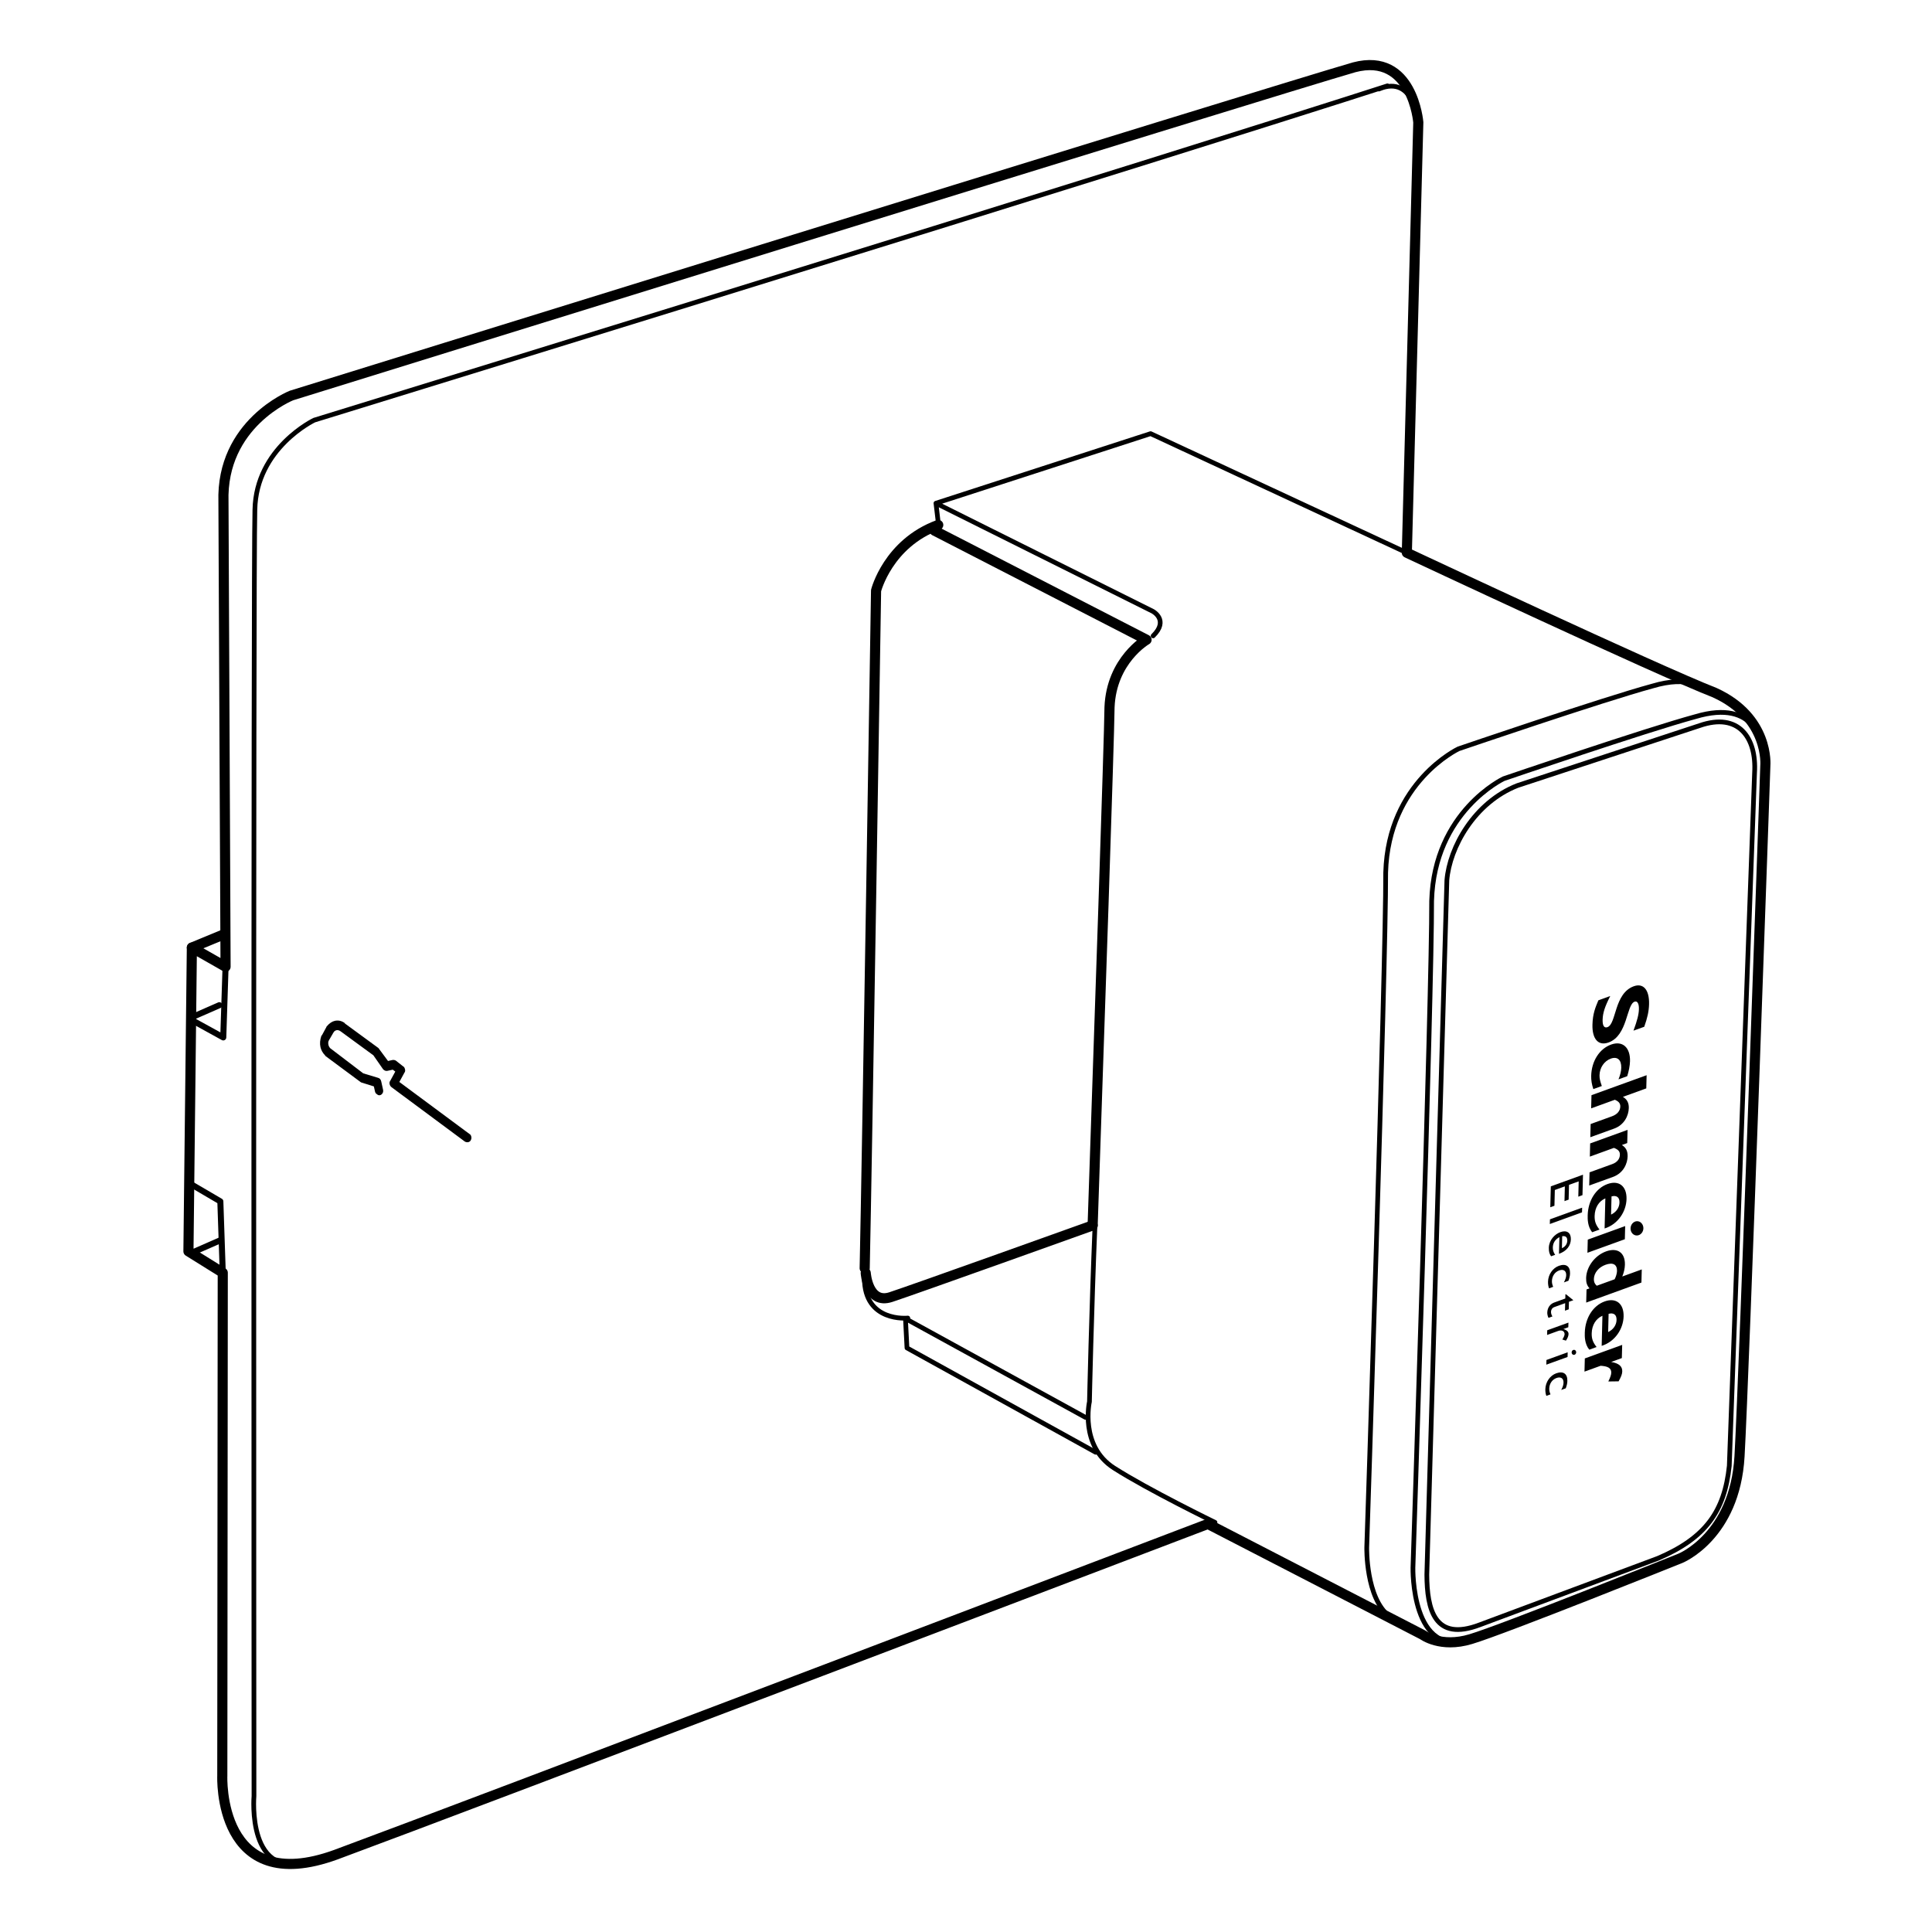 <?xml version="1.0" encoding="utf-8"?>
<!-- Generator: Adobe Illustrator 23.0.3, SVG Export Plug-In . SVG Version: 6.00 Build 0)  -->
<svg version="1.1" id="Layer_1" xmlns="http://www.w3.org/2000/svg" xmlns:xlink="http://www.w3.org/1999/xlink" x="0px" y="0px"
	 width="80px" height="80px" viewBox="0 0 80 80" style="enable-background:new 0 0 80 80;" xml:space="preserve">
<style type="text/css">
	.st0{fill:none;stroke:#000000;stroke-width:0.419;stroke-linecap:round;stroke-linejoin:round;stroke-miterlimit:10;}
	.st1{fill:none;stroke:#000000;stroke-width:0.195;stroke-linecap:round;stroke-linejoin:round;stroke-miterlimit:10;}
	.st2{fill:none;}
	.st3{fill:none;stroke:#000000;stroke-width:0.25;stroke-linecap:round;stroke-linejoin:round;stroke-miterlimit:10;}
</style>
<g>
	<path class="st0" d="M58.254,22.888l0.475-17.82c0,0-0.234-2.918-2.653-2.282c-3.082,0.884-44.006,13.591-44.006,13.591
		s-2.92,1.156-2.817,4.41C9.261,21.864,9.34,40.031,9.34,40.031l-1.395-0.794L7.803,51.815L9.224,52.7L9.205,73.532
		c0,0-0.215,5.065,4.713,3.262c5.492-2.03,36.099-13.691,36.099-13.691l8.897,4.593c0,0,0.737,0.554,1.985,0.177
		c1.346-0.399,8.683-3.347,8.683-3.347s2.258-0.907,2.448-4.226c0.19-3.319,1.069-28.6,1.069-28.6s0.177-1.985-2.099-3.019
		C68.647,27.765,58.254,22.888,58.254,22.888z"/>
</g>
<g>
	<path class="st1" d="M45.342,50.719c-0.147,3.514-0.23,7.321-0.23,7.321s-0.415,1.832,1.015,2.746s4.183,2.252,4.183,2.252
		 M58.751,5.165c0,0-0.159-2.115-1.657-1.478c1.324-0.497,1.367-0.301-44.082,13.71c0,0-2.41,1.146-2.458,3.716
		c-0.069,2.473-0.037,53.256-0.037,53.256s-0.321,3.655,2.425,2.64"/>
</g>
<g>
	<path class="st0" d="M38.699,21.975l8.778,4.516c0,0-1.455,0.833-1.534,2.796c-0.013,1.334-0.424,13.406-0.699,21.453"/>
</g>
<g>
	<path class="st1" d="M38.755,20.837l8.973,4.473c0,0,0.694,0.359,0.02,1.02 M58.254,22.888l-10.61-4.932l-8.888,2.881l0.118,0.998"
		/>
</g>
<g>
	<path class="st0" d="M35.805,52.514c0.094-4.219,0.471-28.059,0.471-28.059s0.491-1.952,2.575-2.718"/>
</g>
<g>
	<path class="st1" d="M72.926,30.918c0,0-0.138-2.018-2.731-1.241c-2.029,0.55-7.933,2.568-7.933,2.568s-2.877,1.351-2.981,5.06
		c0.015,3.785-0.774,27.614-0.774,27.614s-0.082,3.807,2.392,2.954 M70.108,28.31c-0.398-0.12-0.942-0.124-1.684,0.098
		c-2.054,0.556-8.029,2.599-8.029,2.599s-2.911,1.367-3.017,5.121c0.015,3.831-0.784,27.947-0.784,27.947s-0.045,2.099,0.938,2.852
		 M44.948,58.691L37.493,54.6l0.063,1.215l7.813,4.32 M37.591,54.578c0,0-1.801,0.192-1.798-1.652
		c-0.022-0.098,0.055-0.217,0.012-0.412"/>
</g>
<g>
	<path class="st0" d="M35.848,52.71c0,0,0.085,1.313,1.04,1c0.955-0.313,8.357-2.968,8.357-2.968"/>
</g>
<path class="st1" d="M62.836,32.527l7.543-2.482c1.617-0.561,2.364,0.503,2.274,1.956L71.606,60.7
	c-0.198,1.887-0.981,2.981-2.946,3.824l-7.38,2.753c-1.889,0.723-2.19-0.644-2.198-2.075l0.83-28.753
	C60.022,35.093,61.045,33.229,62.836,32.527z"/>
<path d="M65.225,56.083c-0.043,0.034-0.102,0.023-0.131-0.024c-0.029-0.048-0.018-0.114,0.026-0.147
	c0.043-0.033,0.101-0.023,0.131,0.025C65.279,55.984,65.268,56.049,65.225,56.083 M64.914,55.996l-0.005,0.194l-0.879,0.318
	l0.005-0.194L64.914,55.996z M64.647,57.555c0.071-0.136,0.093-0.218,0.095-0.303c0.004-0.178-0.114-0.256-0.291-0.192
	c-0.182,0.066-0.295,0.237-0.3,0.438c-0.002,0.084,0.016,0.155,0.052,0.24L64.032,57.8c-0.026-0.057-0.046-0.173-0.043-0.276
	c0.007-0.294,0.192-0.565,0.45-0.658c0.29-0.105,0.469,0.016,0.462,0.315c-0.003,0.114-0.028,0.198-0.067,0.306L64.647,57.555z
	 M64.94,54.959l-0.203,0.074c0.153,0.046,0.215,0.116,0.213,0.208c-0.002,0.079-0.037,0.166-0.108,0.272l-0.149-0.047
	c0.053-0.078,0.091-0.168,0.093-0.214c0.003-0.134-0.115-0.194-0.266-0.14l-0.458,0.166l0.005-0.194l0.879-0.318L64.94,54.959z
	 M64.966,53.904l-0.008,0.312l-0.156,0.057l0.008-0.312l-0.45,0.163c-0.103,0.037-0.135,0.132-0.136,0.189
	c-0.002,0.07,0.018,0.135,0.059,0.198l-0.162,0.059c-0.032-0.056-0.054-0.152-0.052-0.216c0.005-0.211,0.125-0.36,0.284-0.418
	l0.463-0.168l0.004-0.171l0.02-0.007l0.309,0.249L64.966,53.904z M64.758,53.102c0.071-0.136,0.093-0.218,0.095-0.303
	c0.004-0.178-0.114-0.257-0.291-0.193c-0.182,0.066-0.295,0.237-0.3,0.439c-0.002,0.083,0.016,0.155,0.052,0.24l-0.171,0.062
	c-0.026-0.056-0.046-0.172-0.043-0.275c0.007-0.294,0.192-0.564,0.45-0.657c0.29-0.105,0.469,0.015,0.462,0.313
	c-0.003,0.114-0.028,0.199-0.067,0.306L64.758,53.102z M64.572,51.227c-0.175,0.094-0.268,0.238-0.273,0.426
	c-0.003,0.118,0.033,0.215,0.097,0.306l-0.169,0.061c-0.067-0.094-0.097-0.189-0.093-0.356c0.008-0.307,0.236-0.557,0.479-0.645
	c0.266-0.096,0.44,0.027,0.433,0.298c-0.007,0.262-0.167,0.485-0.492,0.602L64.572,51.227z M64.898,51.375
	c0.004-0.148-0.073-0.209-0.211-0.186l-0.012,0.495C64.808,51.629,64.895,51.513,64.898,51.375 M65.513,50.007l-0.005,0.194
	l-1.333,0.483l0.005-0.194L65.513,50.007z M65.354,49.552l0.016-0.634l-0.401,0.145l-0.015,0.611l-0.172,0.062l0.015-0.611
	l-0.415,0.15l-0.016,0.653l-0.172,0.062l0.022-0.865l1.332-0.483l-0.021,0.846L65.354,49.552z M65.845,47.347l1.549-0.561
	l-0.014,0.546l-0.221,0.08c0.172,0.11,0.242,0.253,0.237,0.475c-0.007,0.271-0.153,0.683-0.61,0.848l-0.98,0.355l0.014-0.546
	l0.94-0.341c0.219-0.079,0.312-0.23,0.316-0.384c0.003-0.136-0.058-0.214-0.246-0.288l-0.998,0.362L65.845,47.347z M65.865,46.543
	l0.882-0.319c0.232-0.084,0.342-0.236,0.346-0.406c0.003-0.128-0.064-0.211-0.226-0.279l-0.981,0.356l0.014-0.546l2.283-0.827
	l-0.014,0.546L67.2,45.419c0.173,0.101,0.25,0.248,0.245,0.463c-0.008,0.316-0.187,0.698-0.608,0.851l-0.986,0.357L65.865,46.543z
	 M67.932,51.104c-0.122,0.095-0.288,0.063-0.369-0.069c-0.082-0.133-0.05-0.318,0.071-0.412c0.122-0.096,0.287-0.065,0.369,0.069
	C68.086,50.824,68.054,51.009,67.932,51.104 M66.715,56.396c0.318,0.053,0.465,0.18,0.459,0.39
	c-0.003,0.109-0.042,0.216-0.151,0.412l-0.426,0.006c0.084-0.173,0.12-0.279,0.122-0.365c0.005-0.2-0.16-0.268-0.441-0.285
	l-0.668,0.242l0.014-0.546l1.547-0.561l-0.014,0.546L66.715,56.396z M67.23,54.512c-0.013,0.505-0.343,1.038-0.908,1.217
	l0.031-1.246c-0.271,0.118-0.435,0.386-0.444,0.728c-0.005,0.219,0.046,0.368,0.202,0.566l-0.302,0.11
	c-0.198-0.239-0.19-0.566-0.186-0.702c0.015-0.61,0.341-1.121,0.819-1.294C66.916,53.719,67.243,53.978,67.23,54.512 M66.609,54.402
	l-0.019,0.755c0.212-0.099,0.343-0.29,0.348-0.501C66.944,54.441,66.823,54.347,66.609,54.402 M67.982,52.564l-0.014,0.544
	l-2.287,0.829l0.014-0.544l0.124-0.045c-0.106-0.116-0.146-0.243-0.141-0.428c0.012-0.466,0.361-0.934,0.825-1.102
	c0.474-0.172,0.793,0.054,0.781,0.551c-0.004,0.159-0.041,0.318-0.108,0.488L67.982,52.564z M66.118,53.24l0.74-0.268
	c0.053-0.098,0.096-0.241,0.099-0.34c0.007-0.275-0.167-0.372-0.477-0.26c-0.282,0.102-0.474,0.333-0.481,0.589
	C65.996,53.078,66.029,53.159,66.118,53.24 M67.295,50.769l-0.014,0.545l-1.549,0.561l0.014-0.545L67.295,50.769z M67.351,49.652
	c-0.013,0.505-0.343,1.038-0.908,1.217l0.031-1.247c-0.271,0.117-0.435,0.385-0.444,0.728c-0.005,0.219,0.046,0.367,0.202,0.564
	l-0.302,0.11c-0.198-0.237-0.19-0.565-0.187-0.7c0.015-0.611,0.341-1.122,0.819-1.295C67.037,48.857,67.364,49.116,67.351,49.652
	 M66.73,49.54l-0.019,0.754c0.212-0.099,0.343-0.288,0.348-0.5C67.065,49.58,66.944,49.485,66.73,49.54 M65.977,45.097
	c-0.065-0.193-0.094-0.366-0.089-0.55c0.015-0.61,0.342-1.12,0.824-1.294c0.473-0.171,0.797,0.118,0.783,0.69
	c-0.004,0.177-0.05,0.418-0.115,0.62l-0.362,0.131c0.071-0.167,0.112-0.346,0.115-0.482c0.008-0.328-0.162-0.475-0.432-0.377
	c-0.275,0.1-0.46,0.373-0.468,0.685c-0.003,0.132,0.021,0.239,0.095,0.45L65.977,45.097z M67.639,42.677
	c0.156-0.426,0.219-0.668,0.225-0.889c0.006-0.231-0.065-0.353-0.179-0.311c-0.344,0.125-0.28,1.4-1.076,1.689
	c-0.439,0.159-0.684-0.162-0.669-0.736c0.011-0.451,0.12-0.71,0.245-1.009l0.492-0.178c-0.227,0.447-0.309,0.701-0.316,0.986
	c-0.006,0.247,0.067,0.351,0.201,0.303c0.375-0.136,0.271-1.396,1.089-1.693c0.396-0.143,0.648,0.145,0.633,0.742
	c-0.007,0.289-0.068,0.568-0.2,0.936L67.639,42.677z"/>
<rect class="st2" width="80" height="80"/>
<g>
	<path d="M13.326,42.876l0.197-0.362c-0.004-0.016-0.004-0.016,0.01-0.019c0.104-0.124,0.219-0.199,0.33-0.224
		c0.153-0.034,0.292,0.003,0.414,0.093l0.004,0.016l1.374,1.006c0.017,0.013,0.035,0.026,0.038,0.042l0.374,0.505l0.181-0.04
		c0.042-0.009,0.087-0.002,0.136,0.02l0.3,0.236c0.049,0.023,0.073,0.068,0.087,0.132c0.011,0.048,0.007,0.099-0.027,0.14
		l-0.208,0.381l2.895,2.147c0.049,0.023,0.073,0.068,0.084,0.116c0.011,0.048,0.007,0.099-0.024,0.156
		c-0.021,0.038-0.059,0.063-0.101,0.073c-0.042,0.009-0.087,0.002-0.136-0.02l-3.034-2.25c-0.052-0.039-0.077-0.084-0.087-0.132
		c-0.011-0.048-0.007-0.099,0.027-0.14l0.208-0.381l-0.105-0.078l-0.223,0.049c-0.056,0.012-0.118-0.007-0.174-0.062l-0.405-0.582
		l-1.357-0.993c-0.052-0.039-0.115-0.059-0.171-0.046c-0.042,0.009-0.094,0.037-0.125,0.095l-0.19,0.327
		c-0.031,0.057-0.034,0.108-0.017,0.188c0.011,0.048,0.035,0.093,0.073,0.135l1.367,1.041l0.61,0.184
		c0.077,0.017,0.119,0.075,0.136,0.155l0.074,0.336c0.011,0.048,0.007,0.099-0.014,0.137c-0.031,0.057-0.069,0.082-0.111,0.092
		c-0.042,0.009-0.087,0.002-0.125-0.039c-0.049-0.023-0.073-0.068-0.084-0.116l-0.046-0.208l-0.533-0.168l-1.465-1.086l-0.021-0.029
		c-0.094-0.097-0.164-0.215-0.192-0.343c-0.032-0.144-0.022-0.297,0.04-0.479L13.326,42.876z"/>
</g>
<line class="st0" x1="7.945" y1="39.237" x2="9.243" y2="38.701"/>
<line class="st3" x1="7.85" y1="42.163" x2="9.082" y2="41.623"/>
<line class="st3" x1="7.886" y1="51.899" x2="9.118" y2="51.359"/>
<polyline class="st3" points="7.972,42.256 9.245,42.957 9.34,40.031 "/>
<polyline class="st3" points="7.817,48.981 9.124,49.747 9.224,52.7 "/>
</svg>
